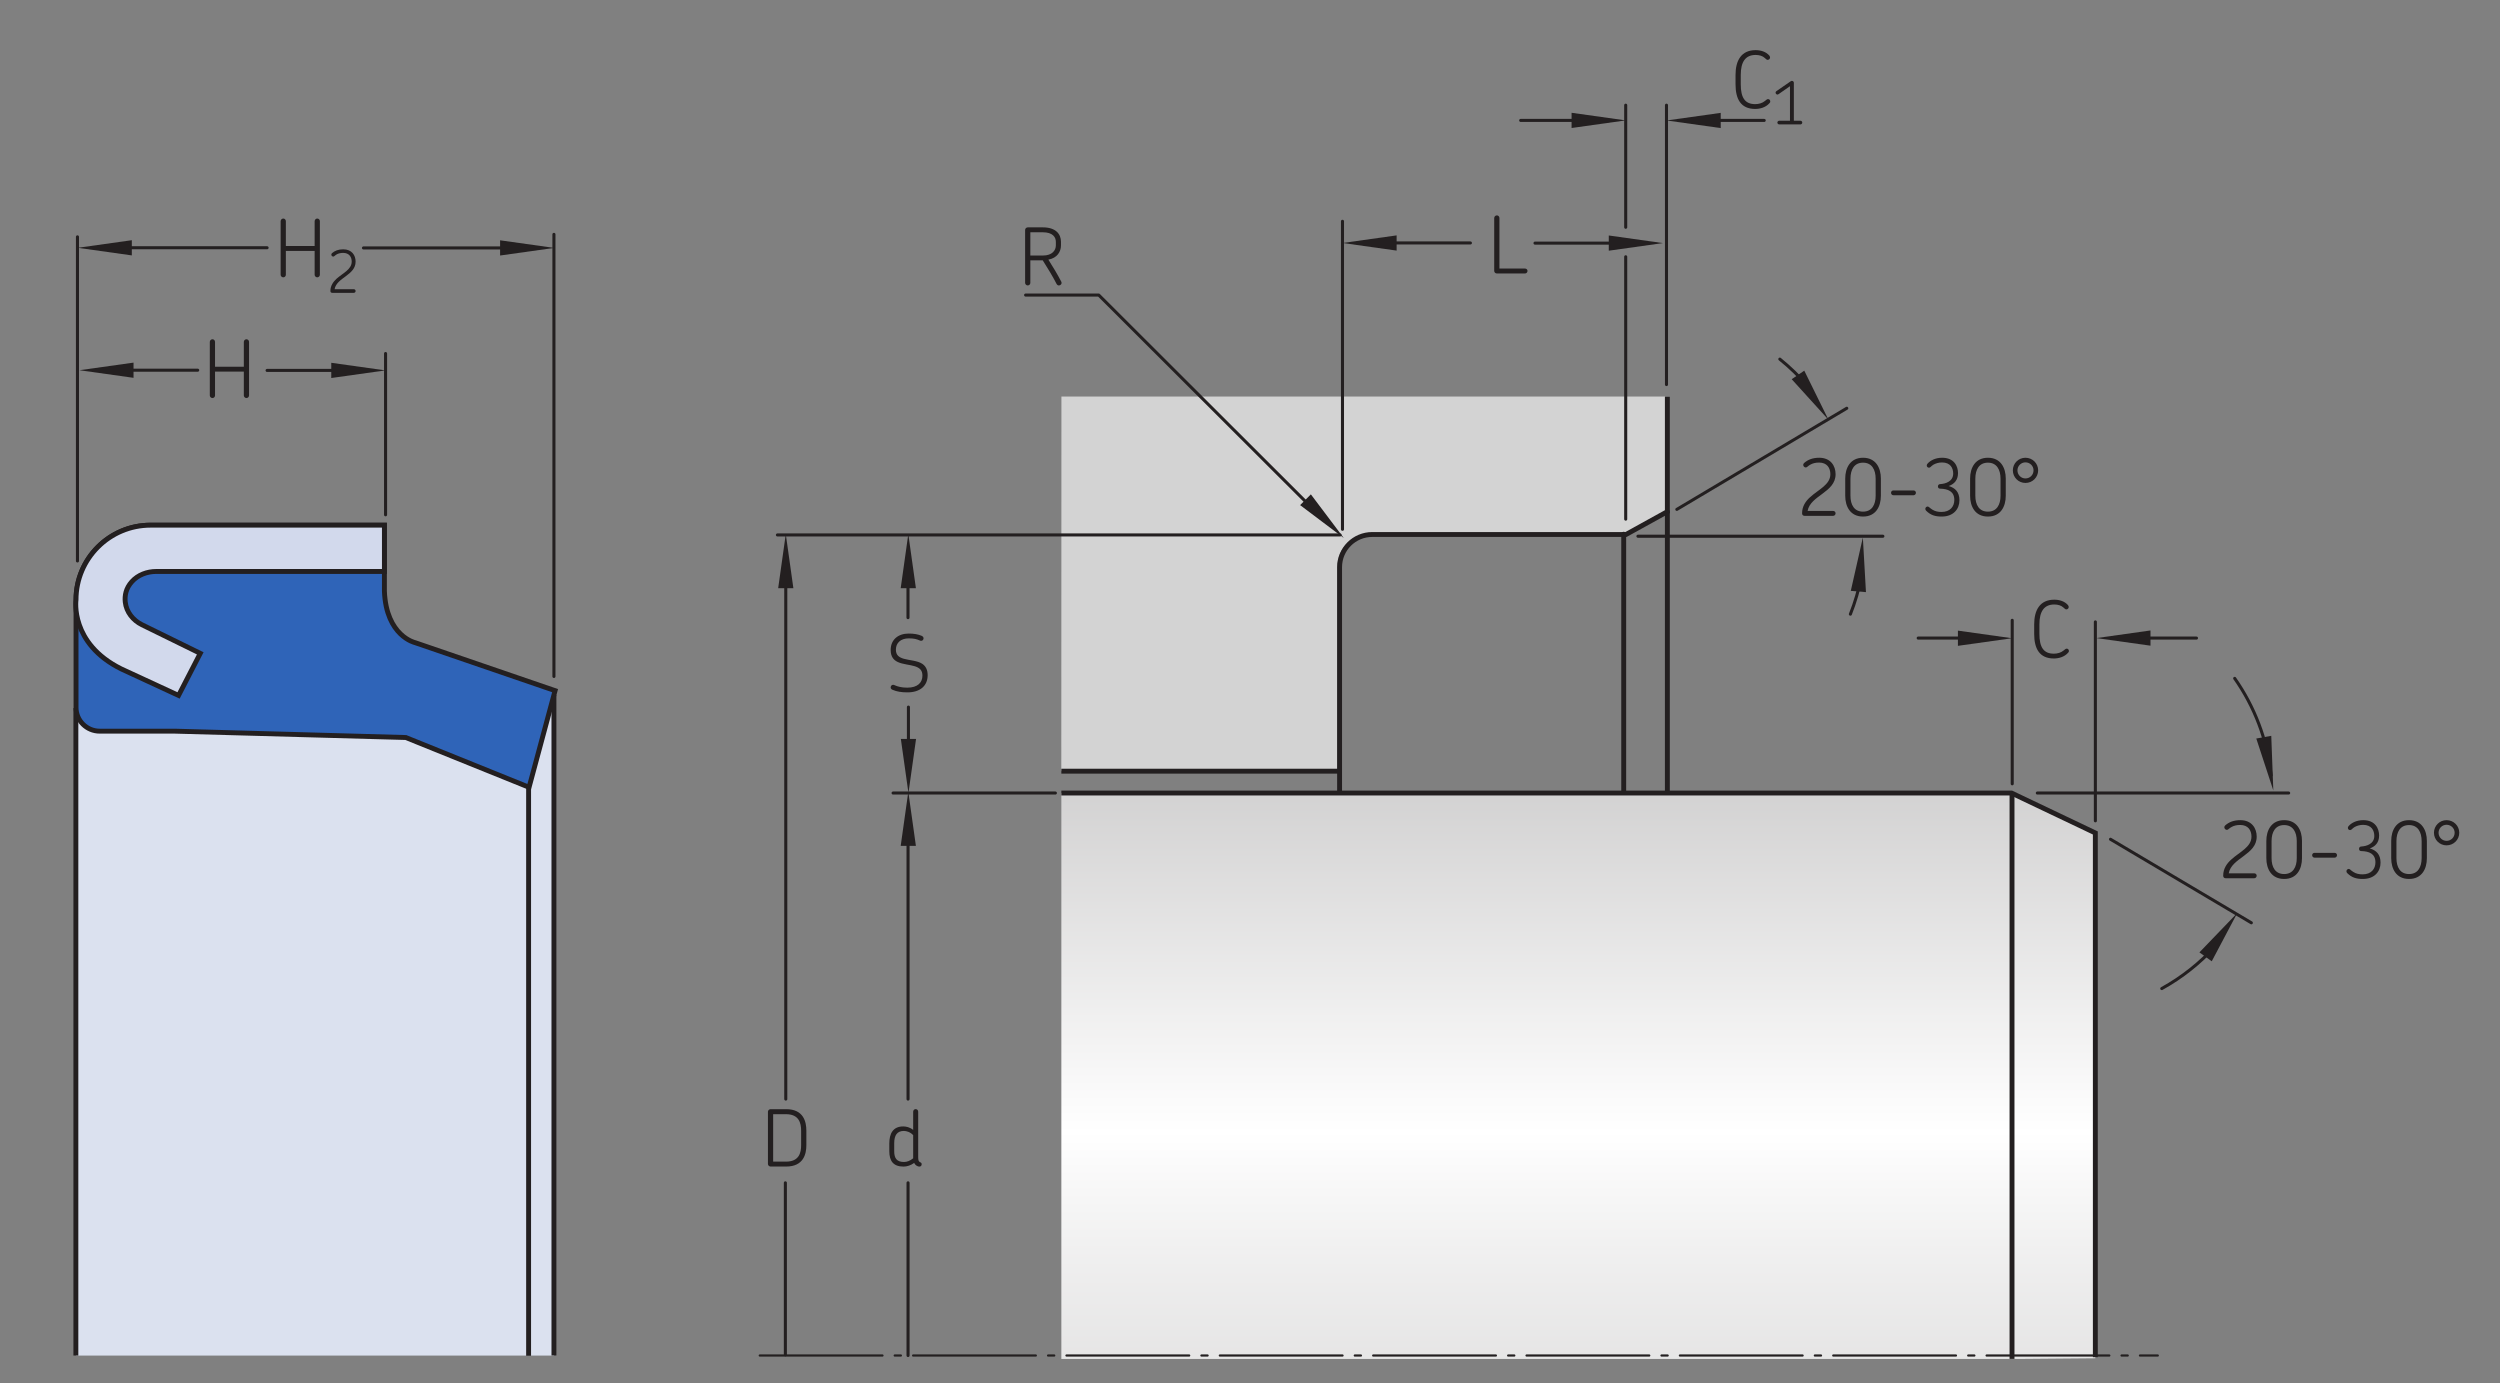 <?xml version="1.0" encoding="UTF-8"?>
<svg xmlns="http://www.w3.org/2000/svg" xmlns:xlink="http://www.w3.org/1999/xlink" width="381.24pt" height="210.96pt" viewBox="0 0 381.24 210.96" version="1.1">
  <rect x="0" y="0" width="381.24" height="210.96" fill="#808080" stroke="none"/>
  <defs>
    <g>
      <symbol overflow="visible" id="glyph0-0">
        <path style="stroke:none;" d=""></path>
      </symbol>
      <symbol overflow="visible" id="glyph0-1">
        <path style="stroke:none;" d="M 6.094 -0.391 C 6.094 -0.594 5.922 -0.75 5.719 -0.75 L 1.812 -0.75 L 1.812 -8.453 C 1.812 -8.672 1.641 -8.859 1.422 -8.859 C 1.203 -8.859 1.016 -8.672 1.016 -8.453 L 1.016 -0.391 C 1.016 -0.172 1.203 0 1.406 0 L 5.719 0 C 5.922 0 6.094 -0.172 6.094 -0.391 Z M 6.094 -0.391 "></path>
      </symbol>
      <symbol overflow="visible" id="glyph0-2">
        <path style="stroke:none;" d="M 6.109 -1.031 C 6.109 -1.219 5.969 -1.406 5.766 -1.391 C 5.594 -1.391 5.516 -1.266 5.297 -1.109 C 4.891 -0.766 4.328 -0.625 3.812 -0.625 C 2.25 -0.625 1.609 -1.609 1.609 -3.641 L 1.609 -5.094 C 1.609 -7.031 2.297 -8.125 3.875 -8.125 C 4.438 -8.125 4.922 -7.984 5.281 -7.656 C 5.453 -7.516 5.547 -7.375 5.719 -7.375 C 5.969 -7.391 6.078 -7.578 6.078 -7.75 C 6.078 -7.844 6.031 -7.938 5.953 -8.047 C 5.422 -8.641 4.625 -8.859 3.875 -8.859 C 1.672 -8.859 0.812 -7.25 0.812 -5.094 L 0.812 -3.641 C 0.812 -1.406 1.609 0.109 3.812 0.109 C 4.531 0.109 5.391 -0.109 5.969 -0.75 C 6.078 -0.844 6.109 -0.938 6.109 -1.031 Z M 6.109 -1.031 "></path>
      </symbol>
      <symbol overflow="visible" id="glyph0-3">
        <path style="stroke:none;" d="M 5.891 -0.391 C 5.891 -0.594 5.719 -0.75 5.516 -0.75 L 1.625 -0.75 C 2.047 -3.125 5.891 -3.562 5.891 -6.344 C 5.891 -7.641 5.125 -8.859 3.391 -8.859 C 2.391 -8.859 1.656 -8.562 1.094 -8.062 C 1 -7.969 0.953 -7.875 0.953 -7.781 C 0.953 -7.562 1.141 -7.375 1.344 -7.375 C 1.562 -7.375 1.641 -7.609 2.109 -7.844 C 2.438 -8.016 2.844 -8.125 3.375 -8.125 C 4.578 -8.125 5.094 -7.312 5.094 -6.344 C 5.094 -4.75 3.281 -4.016 2 -2.844 C 1.344 -2.25 0.781 -1.469 0.781 -0.391 C 0.781 -0.156 0.922 0 1.156 0 L 5.516 0 C 5.719 0 5.891 -0.172 5.891 -0.391 Z M 5.891 -0.391 "></path>
      </symbol>
      <symbol overflow="visible" id="glyph0-4">
        <path style="stroke:none;" d="M 6.078 -3.062 L 6.078 -5.688 C 6.078 -7.328 5.297 -8.859 3.359 -8.859 C 1.422 -8.859 0.641 -7.328 0.641 -5.688 L 0.641 -3.062 C 0.641 -1.406 1.422 0.109 3.359 0.109 C 5.297 0.109 6.078 -1.406 6.078 -3.062 Z M 5.281 -3.078 C 5.281 -1.672 4.688 -0.641 3.359 -0.641 C 2.016 -0.641 1.438 -1.672 1.438 -3.078 L 1.438 -5.656 C 1.438 -7.062 2.016 -8.109 3.359 -8.109 C 4.688 -8.109 5.281 -7.062 5.281 -5.656 Z M 5.281 -3.078 "></path>
      </symbol>
      <symbol overflow="visible" id="glyph0-5">
        <path style="stroke:none;" d="M 4.703 -3.516 C 4.703 -3.719 4.531 -3.875 4.344 -3.875 L 1.266 -3.875 C 1.062 -3.875 0.906 -3.719 0.906 -3.516 C 0.906 -3.312 1.062 -3.141 1.266 -3.141 L 4.344 -3.141 C 4.531 -3.141 4.703 -3.312 4.703 -3.516 Z M 4.703 -3.516 "></path>
      </symbol>
      <symbol overflow="visible" id="glyph0-6">
        <path style="stroke:none;" d="M 5.734 -2.375 C 5.734 -3.641 5.078 -4.266 4.094 -4.547 C 4.938 -4.844 5.516 -5.453 5.516 -6.516 C 5.516 -7.562 4.938 -8.859 3.094 -8.859 C 2.078 -8.859 1.312 -8.453 0.891 -7.984 C 0.797 -7.891 0.75 -7.797 0.75 -7.688 C 0.75 -7.469 0.906 -7.344 1.094 -7.344 C 1.312 -7.344 1.375 -7.562 1.781 -7.812 C 2.125 -8 2.562 -8.141 3.078 -8.141 C 4.375 -8.141 4.781 -7.266 4.781 -6.453 C 4.781 -5.25 3.625 -4.891 2.828 -4.844 C 2.688 -4.844 2.453 -4.781 2.453 -4.484 C 2.453 -4.188 2.672 -4.141 2.828 -4.141 C 3.969 -4.109 4.953 -3.75 4.953 -2.422 C 4.953 -1.422 4.312 -0.594 3 -0.594 C 2.453 -0.594 2.016 -0.688 1.594 -0.953 C 1.172 -1.219 1.062 -1.422 0.891 -1.422 C 0.703 -1.422 0.531 -1.266 0.531 -1.062 C 0.531 -0.953 0.578 -0.859 0.656 -0.781 C 1.344 -0.094 2.047 0.109 3.031 0.109 C 4.844 0.109 5.734 -1.062 5.734 -2.375 Z M 5.734 -2.375 "></path>
      </symbol>
      <symbol overflow="visible" id="glyph0-7">
        <path style="stroke:none;" d="M 4.297 -6.938 C 4.297 -8 3.438 -8.859 2.359 -8.859 C 1.297 -8.859 0.438 -8 0.438 -6.938 C 0.438 -5.875 1.297 -5.016 2.359 -5.016 C 3.438 -5.016 4.297 -5.875 4.297 -6.938 Z M 3.594 -6.938 C 3.594 -6.25 3.047 -5.703 2.359 -5.703 C 1.688 -5.703 1.141 -6.25 1.141 -6.938 C 1.141 -7.609 1.688 -8.156 2.359 -8.156 C 3.047 -8.156 3.594 -7.609 3.594 -6.938 Z M 3.594 -6.938 "></path>
      </symbol>
      <symbol overflow="visible" id="glyph0-8">
        <path style="stroke:none;" d="M 5.609 -0.281 C 5.609 -0.406 5.562 -0.516 5.422 -0.562 C 5.156 -0.688 5.078 -0.828 5.078 -1.359 L 5.078 -8.297 C 5.078 -8.516 4.906 -8.688 4.688 -8.688 C 4.484 -8.688 4.312 -8.516 4.312 -8.297 L 4.312 -5.516 C 3.812 -5.922 3.234 -6.047 2.797 -6.047 C 1.234 -6.047 0.672 -4.953 0.672 -3.438 L 0.672 -2.281 C 0.672 -0.797 1.266 0.078 2.844 0.078 C 3.375 0.078 3.953 -0.109 4.469 -0.484 C 4.516 -0.391 4.578 -0.266 4.672 -0.188 C 4.844 -0.016 5.094 0.078 5.25 0.078 C 5.453 0.078 5.609 -0.047 5.609 -0.281 Z M 4.312 -1.188 C 3.844 -0.797 3.344 -0.625 2.922 -0.625 C 1.828 -0.625 1.422 -1.172 1.422 -2.25 L 1.422 -3.5 C 1.422 -4.688 1.859 -5.359 2.891 -5.359 C 3.281 -5.359 3.859 -5.203 4.312 -4.719 Z M 4.312 -1.188 "></path>
      </symbol>
      <symbol overflow="visible" id="glyph0-9">
        <path style="stroke:none;" d="M 6.281 -2.516 C 6.281 -3.359 5.969 -3.906 5.453 -4.25 C 4.734 -4.734 3.453 -4.781 2.641 -5.016 C 1.906 -5.234 1.438 -5.562 1.438 -6.406 C 1.438 -7.438 2.172 -8.125 3.406 -8.125 C 3.797 -8.125 4.109 -8.094 4.344 -8.047 C 4.922 -7.922 5.094 -7.75 5.281 -7.75 C 5.516 -7.75 5.656 -7.938 5.656 -8.141 C 5.656 -8.281 5.562 -8.406 5.406 -8.5 C 4.781 -8.766 4.156 -8.859 3.375 -8.859 C 1.781 -8.859 0.641 -7.922 0.641 -6.359 C 0.641 -5.328 1.094 -4.812 1.734 -4.516 C 2.453 -4.172 3.641 -4.094 4.312 -3.875 C 5.047 -3.641 5.484 -3.281 5.484 -2.453 C 5.484 -1.375 4.75 -0.609 3.172 -0.609 C 2.703 -0.609 2.344 -0.656 2.062 -0.719 C 1.391 -0.859 1.203 -1.047 1.016 -1.047 C 0.797 -1.047 0.641 -0.859 0.641 -0.641 C 0.641 -0.516 0.719 -0.375 0.891 -0.297 C 1.562 0 2.281 0.109 3.203 0.109 C 5.094 0.109 6.281 -0.859 6.281 -2.516 Z M 6.281 -2.516 "></path>
      </symbol>
      <symbol overflow="visible" id="glyph0-10">
        <path style="stroke:none;" d="M 6.875 -3.234 L 6.875 -5.484 C 6.875 -6.797 6.469 -8.75 3.797 -8.75 L 1.422 -8.75 C 1.203 -8.75 1.016 -8.562 1.016 -8.359 L 1.016 -0.391 C 1.016 -0.188 1.203 0 1.422 0 L 3.797 0 C 6.469 0 6.875 -1.953 6.875 -3.234 Z M 6.078 -3.25 C 6.078 -2.094 5.766 -0.75 3.766 -0.75 L 1.812 -0.75 L 1.812 -7.984 L 3.766 -7.984 C 5.75 -7.984 6.078 -6.641 6.078 -5.469 Z M 6.078 -3.25 "></path>
      </symbol>
      <symbol overflow="visible" id="glyph0-11">
        <path style="stroke:none;" d="M 6.531 -0.469 C 5.953 -1.578 5.281 -2.703 4.562 -3.828 C 5.922 -4.078 6.484 -5.047 6.484 -6 L 6.484 -6.547 C 6.484 -7.719 5.703 -8.75 3.719 -8.75 L 1.422 -8.75 C 1.203 -8.75 1.016 -8.562 1.016 -8.359 L 1.016 -0.281 C 1.016 -0.078 1.203 0.109 1.422 0.109 C 1.641 0.109 1.812 -0.078 1.812 -0.281 L 1.812 -3.719 L 3.703 -3.719 C 4.469 -2.516 5.203 -1.312 5.812 -0.125 C 5.906 0.047 6.031 0.109 6.156 0.109 C 6.422 0.109 6.688 -0.156 6.531 -0.469 Z M 5.703 -6 C 5.703 -5.281 5.188 -4.453 3.719 -4.453 L 1.812 -4.453 L 1.812 -8 L 3.703 -8 C 5.234 -8 5.703 -7.25 5.703 -6.547 Z M 5.703 -6 "></path>
      </symbol>
      <symbol overflow="visible" id="glyph0-12">
        <path style="stroke:none;" d="M 7 -0.281 L 7 -8.453 C 7 -8.672 6.828 -8.859 6.594 -8.859 C 6.391 -8.859 6.203 -8.672 6.203 -8.453 L 6.203 -4.672 L 1.812 -4.672 L 1.812 -8.453 C 1.812 -8.672 1.641 -8.859 1.422 -8.859 C 1.203 -8.859 1.016 -8.672 1.016 -8.453 L 1.016 -0.281 C 1.016 -0.078 1.203 0.109 1.422 0.109 C 1.641 0.109 1.812 -0.078 1.812 -0.281 L 1.812 -3.922 L 6.203 -3.922 L 6.203 -0.281 C 6.203 -0.078 6.391 0.109 6.594 0.109 C 6.828 0.109 7 -0.078 7 -0.281 Z M 7 -0.281 "></path>
      </symbol>
      <symbol overflow="visible" id="glyph1-0">
        <path style="stroke:none;" d=""></path>
      </symbol>
      <symbol overflow="visible" id="glyph1-1">
        <path style="stroke:none;" d="M 4.391 -0.281 C 4.391 -0.438 4.266 -0.562 4.109 -0.562 L 3.109 -0.562 L 3.109 -6.344 C 3.109 -6.516 2.984 -6.641 2.812 -6.641 C 2.75 -6.641 2.688 -6.625 2.625 -6.578 L 0.453 -5.078 C 0.312 -4.984 0.281 -4.812 0.375 -4.688 C 0.453 -4.547 0.641 -4.516 0.766 -4.609 L 2.516 -5.828 L 2.516 -0.562 L 0.875 -0.562 C 0.734 -0.562 0.594 -0.438 0.594 -0.281 C 0.594 -0.125 0.734 0 0.875 0 L 4.109 0 C 4.266 0 4.391 -0.125 4.391 -0.281 Z M 4.391 -0.281 "></path>
      </symbol>
      <symbol overflow="visible" id="glyph1-2">
        <path style="stroke:none;" d="M 4.422 -0.281 C 4.422 -0.438 4.297 -0.562 4.141 -0.562 L 1.219 -0.562 C 1.531 -2.344 4.422 -2.672 4.422 -4.766 C 4.422 -5.734 3.844 -6.641 2.531 -6.641 C 1.797 -6.641 1.234 -6.422 0.812 -6.047 C 0.75 -5.969 0.719 -5.906 0.719 -5.828 C 0.719 -5.672 0.859 -5.531 1.016 -5.531 C 1.172 -5.531 1.234 -5.703 1.578 -5.891 C 1.828 -6.016 2.141 -6.094 2.531 -6.094 C 3.422 -6.094 3.828 -5.484 3.828 -4.766 C 3.828 -3.562 2.453 -3 1.5 -2.141 C 1.016 -1.688 0.578 -1.094 0.578 -0.281 C 0.578 -0.109 0.688 0 0.875 0 L 4.141 0 C 4.297 0 4.422 -0.125 4.422 -0.281 Z M 4.422 -0.281 "></path>
      </symbol>
    </g>
    <clipPath id="clip1">
      <path d="M 161 120 L 320 120 L 320 208 L 161 208 Z M 161 120 "></path>
    </clipPath>
    <clipPath id="clip2">
      <path d="M 161.852 207.227 L 308.801 207.227 L 319.531 207.133 L 319.531 126.867 L 306.797 120.934 L 161.852 120.934 Z M 161.852 207.227 "></path>
    </clipPath>
    <clipPath id="clip3">
      <path d="M 161.852 207.227 L 308.801 207.227 L 319.531 207.133 L 319.531 126.867 L 306.797 120.934 L 161.852 120.934 "></path>
    </clipPath>
    <linearGradient id="linear0" gradientUnits="userSpaceOnUse" x1="0" y1="0" x2="0.503" y2="0" gradientTransform="matrix(0,171.395,-171.395,0,240.69,120.933)">
      <stop offset="0" style="stop-color:rgb(82.745%,82.431%,82.509%);stop-opacity:1;"></stop>
      <stop offset="0.008" style="stop-color:rgb(82.858%,82.547%,82.625%);stop-opacity:1;"></stop>
      <stop offset="0.016" style="stop-color:rgb(83.086%,82.777%,82.854%);stop-opacity:1;"></stop>
      <stop offset="0.023" style="stop-color:rgb(83.311%,83.008%,83.083%);stop-opacity:1;"></stop>
      <stop offset="0.031" style="stop-color:rgb(83.537%,83.238%,83.313%);stop-opacity:1;"></stop>
      <stop offset="0.039" style="stop-color:rgb(83.765%,83.469%,83.542%);stop-opacity:1;"></stop>
      <stop offset="0.047" style="stop-color:rgb(83.99%,83.699%,83.772%);stop-opacity:1;"></stop>
      <stop offset="0.055" style="stop-color:rgb(84.216%,83.928%,84%);stop-opacity:1;"></stop>
      <stop offset="0.062" style="stop-color:rgb(84.442%,84.16%,84.23%);stop-opacity:1;"></stop>
      <stop offset="0.07" style="stop-color:rgb(84.668%,84.39%,84.459%);stop-opacity:1;"></stop>
      <stop offset="0.078" style="stop-color:rgb(84.895%,84.621%,84.688%);stop-opacity:1;"></stop>
      <stop offset="0.086" style="stop-color:rgb(85.121%,84.851%,84.918%);stop-opacity:1;"></stop>
      <stop offset="0.094" style="stop-color:rgb(85.349%,85.081%,85.147%);stop-opacity:1;"></stop>
      <stop offset="0.102" style="stop-color:rgb(85.574%,85.312%,85.378%);stop-opacity:1;"></stop>
      <stop offset="0.109" style="stop-color:rgb(85.8%,85.541%,85.605%);stop-opacity:1;"></stop>
      <stop offset="0.117" style="stop-color:rgb(86.026%,85.771%,85.835%);stop-opacity:1;"></stop>
      <stop offset="0.125" style="stop-color:rgb(86.252%,86.002%,86.064%);stop-opacity:1;"></stop>
      <stop offset="0.133" style="stop-color:rgb(86.479%,86.232%,86.295%);stop-opacity:1;"></stop>
      <stop offset="0.141" style="stop-color:rgb(86.705%,86.464%,86.523%);stop-opacity:1;"></stop>
      <stop offset="0.148" style="stop-color:rgb(86.931%,86.694%,86.752%);stop-opacity:1;"></stop>
      <stop offset="0.156" style="stop-color:rgb(87.158%,86.925%,86.983%);stop-opacity:1;"></stop>
      <stop offset="0.164" style="stop-color:rgb(87.383%,87.154%,87.21%);stop-opacity:1;"></stop>
      <stop offset="0.172" style="stop-color:rgb(87.61%,87.384%,87.44%);stop-opacity:1;"></stop>
      <stop offset="0.18" style="stop-color:rgb(87.836%,87.614%,87.669%);stop-opacity:1;"></stop>
      <stop offset="0.188" style="stop-color:rgb(88.063%,87.845%,87.9%);stop-opacity:1;"></stop>
      <stop offset="0.195" style="stop-color:rgb(88.289%,88.075%,88.129%);stop-opacity:1;"></stop>
      <stop offset="0.203" style="stop-color:rgb(88.515%,88.306%,88.358%);stop-opacity:1;"></stop>
      <stop offset="0.211" style="stop-color:rgb(88.742%,88.536%,88.588%);stop-opacity:1;"></stop>
      <stop offset="0.219" style="stop-color:rgb(88.966%,88.766%,88.815%);stop-opacity:1;"></stop>
      <stop offset="0.227" style="stop-color:rgb(89.194%,88.997%,89.046%);stop-opacity:1;"></stop>
      <stop offset="0.234" style="stop-color:rgb(89.42%,89.227%,89.275%);stop-opacity:1;"></stop>
      <stop offset="0.242" style="stop-color:rgb(89.645%,89.458%,89.505%);stop-opacity:1;"></stop>
      <stop offset="0.25" style="stop-color:rgb(89.873%,89.688%,89.734%);stop-opacity:1;"></stop>
      <stop offset="0.258" style="stop-color:rgb(90.099%,89.919%,89.963%);stop-opacity:1;"></stop>
      <stop offset="0.266" style="stop-color:rgb(90.326%,90.149%,90.193%);stop-opacity:1;"></stop>
      <stop offset="0.273" style="stop-color:rgb(90.55%,90.378%,90.421%);stop-opacity:1;"></stop>
      <stop offset="0.281" style="stop-color:rgb(90.776%,90.608%,90.651%);stop-opacity:1;"></stop>
      <stop offset="0.289" style="stop-color:rgb(91.003%,90.84%,90.88%);stop-opacity:1;"></stop>
      <stop offset="0.297" style="stop-color:rgb(91.229%,91.071%,91.11%);stop-opacity:1;"></stop>
      <stop offset="0.305" style="stop-color:rgb(91.457%,91.301%,91.339%);stop-opacity:1;"></stop>
      <stop offset="0.312" style="stop-color:rgb(91.682%,91.531%,91.568%);stop-opacity:1;"></stop>
      <stop offset="0.32" style="stop-color:rgb(91.908%,91.762%,91.798%);stop-opacity:1;"></stop>
      <stop offset="0.328" style="stop-color:rgb(92.134%,91.991%,92.026%);stop-opacity:1;"></stop>
      <stop offset="0.336" style="stop-color:rgb(92.36%,92.221%,92.256%);stop-opacity:1;"></stop>
      <stop offset="0.344" style="stop-color:rgb(92.587%,92.451%,92.485%);stop-opacity:1;"></stop>
      <stop offset="0.352" style="stop-color:rgb(92.813%,92.682%,92.715%);stop-opacity:1;"></stop>
      <stop offset="0.359" style="stop-color:rgb(93.039%,92.912%,92.944%);stop-opacity:1;"></stop>
      <stop offset="0.367" style="stop-color:rgb(93.266%,93.143%,93.173%);stop-opacity:1;"></stop>
      <stop offset="0.375" style="stop-color:rgb(93.492%,93.375%,93.404%);stop-opacity:1;"></stop>
      <stop offset="0.383" style="stop-color:rgb(93.718%,93.604%,93.631%);stop-opacity:1;"></stop>
      <stop offset="0.391" style="stop-color:rgb(93.944%,93.834%,93.861%);stop-opacity:1;"></stop>
      <stop offset="0.398" style="stop-color:rgb(94.17%,94.064%,94.09%);stop-opacity:1;"></stop>
      <stop offset="0.406" style="stop-color:rgb(94.397%,94.295%,94.321%);stop-opacity:1;"></stop>
      <stop offset="0.414" style="stop-color:rgb(94.623%,94.525%,94.55%);stop-opacity:1;"></stop>
      <stop offset="0.422" style="stop-color:rgb(94.85%,94.756%,94.778%);stop-opacity:1;"></stop>
      <stop offset="0.43" style="stop-color:rgb(95.076%,94.986%,95.009%);stop-opacity:1;"></stop>
      <stop offset="0.438" style="stop-color:rgb(95.302%,95.215%,95.236%);stop-opacity:1;"></stop>
      <stop offset="0.445" style="stop-color:rgb(95.528%,95.447%,95.467%);stop-opacity:1;"></stop>
      <stop offset="0.453" style="stop-color:rgb(95.753%,95.677%,95.695%);stop-opacity:1;"></stop>
      <stop offset="0.461" style="stop-color:rgb(95.981%,95.908%,95.926%);stop-opacity:1;"></stop>
      <stop offset="0.469" style="stop-color:rgb(96.207%,96.138%,96.155%);stop-opacity:1;"></stop>
      <stop offset="0.477" style="stop-color:rgb(96.432%,96.368%,96.384%);stop-opacity:1;"></stop>
      <stop offset="0.484" style="stop-color:rgb(96.658%,96.597%,96.613%);stop-opacity:1;"></stop>
      <stop offset="0.492" style="stop-color:rgb(96.884%,96.828%,96.841%);stop-opacity:1;"></stop>
      <stop offset="0.5" style="stop-color:rgb(97.112%,97.058%,97.072%);stop-opacity:1;"></stop>
      <stop offset="0.508" style="stop-color:rgb(97.337%,97.289%,97.301%);stop-opacity:1;"></stop>
      <stop offset="0.516" style="stop-color:rgb(97.565%,97.519%,97.531%);stop-opacity:1;"></stop>
      <stop offset="0.523" style="stop-color:rgb(97.791%,97.751%,97.76%);stop-opacity:1;"></stop>
      <stop offset="0.531" style="stop-color:rgb(98.016%,97.981%,97.99%);stop-opacity:1;"></stop>
      <stop offset="0.539" style="stop-color:rgb(98.242%,98.21%,98.218%);stop-opacity:1;"></stop>
      <stop offset="0.547" style="stop-color:rgb(98.468%,98.441%,98.447%);stop-opacity:1;"></stop>
      <stop offset="0.555" style="stop-color:rgb(98.695%,98.671%,98.677%);stop-opacity:1;"></stop>
      <stop offset="0.562" style="stop-color:rgb(98.921%,98.901%,98.906%);stop-opacity:1;"></stop>
      <stop offset="0.57" style="stop-color:rgb(99.147%,99.132%,99.136%);stop-opacity:1;"></stop>
      <stop offset="0.578" style="stop-color:rgb(99.374%,99.362%,99.365%);stop-opacity:1;"></stop>
      <stop offset="0.586" style="stop-color:rgb(99.6%,99.593%,99.596%);stop-opacity:1;"></stop>
      <stop offset="0.594" style="stop-color:rgb(99.826%,99.823%,99.823%);stop-opacity:1;"></stop>
      <stop offset="0.602" style="stop-color:rgb(99.881%,99.878%,99.879%);stop-opacity:1;"></stop>
      <stop offset="0.609" style="stop-color:rgb(99.701%,99.695%,99.696%);stop-opacity:1;"></stop>
      <stop offset="0.617" style="stop-color:rgb(99.46%,99.449%,99.452%);stop-opacity:1;"></stop>
      <stop offset="0.625" style="stop-color:rgb(99.22%,99.205%,99.21%);stop-opacity:1;"></stop>
      <stop offset="0.633" style="stop-color:rgb(98.982%,98.964%,98.969%);stop-opacity:1;"></stop>
      <stop offset="0.641" style="stop-color:rgb(98.747%,98.724%,98.73%);stop-opacity:1;"></stop>
      <stop offset="0.648" style="stop-color:rgb(98.514%,98.488%,98.494%);stop-opacity:1;"></stop>
      <stop offset="0.656" style="stop-color:rgb(98.283%,98.253%,98.26%);stop-opacity:1;"></stop>
      <stop offset="0.664" style="stop-color:rgb(98.056%,98.021%,98.03%);stop-opacity:1;"></stop>
      <stop offset="0.672" style="stop-color:rgb(97.829%,97.789%,97.798%);stop-opacity:1;"></stop>
      <stop offset="0.68" style="stop-color:rgb(97.603%,97.56%,97.571%);stop-opacity:1;"></stop>
      <stop offset="0.688" style="stop-color:rgb(97.382%,97.333%,97.345%);stop-opacity:1;"></stop>
      <stop offset="0.695" style="stop-color:rgb(97.162%,97.11%,97.122%);stop-opacity:1;"></stop>
      <stop offset="0.703" style="stop-color:rgb(96.941%,96.886%,96.899%);stop-opacity:1;"></stop>
      <stop offset="0.711" style="stop-color:rgb(96.725%,96.666%,96.681%);stop-opacity:1;"></stop>
      <stop offset="0.719" style="stop-color:rgb(96.51%,96.448%,96.463%);stop-opacity:1;"></stop>
      <stop offset="0.727" style="stop-color:rgb(96.298%,96.23%,96.246%);stop-opacity:1;"></stop>
      <stop offset="0.734" style="stop-color:rgb(96.088%,96.016%,96.033%);stop-opacity:1;"></stop>
      <stop offset="0.742" style="stop-color:rgb(95.879%,95.804%,95.822%);stop-opacity:1;"></stop>
      <stop offset="0.75" style="stop-color:rgb(95.673%,95.593%,95.613%);stop-opacity:1;"></stop>
      <stop offset="0.758" style="stop-color:rgb(95.467%,95.384%,95.406%);stop-opacity:1;"></stop>
      <stop offset="0.766" style="stop-color:rgb(95.264%,95.178%,95.2%);stop-opacity:1;"></stop>
      <stop offset="0.773" style="stop-color:rgb(95.064%,94.974%,94.997%);stop-opacity:1;"></stop>
      <stop offset="0.781" style="stop-color:rgb(94.865%,94.772%,94.795%);stop-opacity:1;"></stop>
      <stop offset="0.789" style="stop-color:rgb(94.669%,94.571%,94.595%);stop-opacity:1;"></stop>
      <stop offset="0.797" style="stop-color:rgb(94.473%,94.373%,94.397%);stop-opacity:1;"></stop>
      <stop offset="0.805" style="stop-color:rgb(94.279%,94.176%,94.202%);stop-opacity:1;"></stop>
      <stop offset="0.812" style="stop-color:rgb(94.089%,93.98%,94.008%);stop-opacity:1;"></stop>
      <stop offset="0.82" style="stop-color:rgb(93.901%,93.79%,93.817%);stop-opacity:1;"></stop>
      <stop offset="0.828" style="stop-color:rgb(93.713%,93.599%,93.628%);stop-opacity:1;"></stop>
      <stop offset="0.836" style="stop-color:rgb(93.527%,93.41%,93.439%);stop-opacity:1;"></stop>
      <stop offset="0.844" style="stop-color:rgb(93.346%,93.224%,93.254%);stop-opacity:1;"></stop>
      <stop offset="0.852" style="stop-color:rgb(93.163%,93.039%,93.069%);stop-opacity:1;"></stop>
      <stop offset="0.859" style="stop-color:rgb(92.982%,92.856%,92.886%);stop-opacity:1;"></stop>
      <stop offset="0.867" style="stop-color:rgb(92.805%,92.674%,92.706%);stop-opacity:1;"></stop>
      <stop offset="0.875" style="stop-color:rgb(92.63%,92.496%,92.529%);stop-opacity:1;"></stop>
      <stop offset="0.883" style="stop-color:rgb(92.455%,92.317%,92.352%);stop-opacity:1;"></stop>
      <stop offset="0.891" style="stop-color:rgb(92.282%,92.142%,92.177%);stop-opacity:1;"></stop>
      <stop offset="0.906" style="stop-color:rgb(92.03%,91.885%,91.92%);stop-opacity:1;"></stop>
      <stop offset="0.922" style="stop-color:rgb(91.696%,91.545%,91.583%);stop-opacity:1;"></stop>
      <stop offset="0.938" style="stop-color:rgb(91.371%,91.214%,91.252%);stop-opacity:1;"></stop>
      <stop offset="0.953" style="stop-color:rgb(91.052%,90.889%,90.93%);stop-opacity:1;"></stop>
      <stop offset="0.969" style="stop-color:rgb(90.741%,90.573%,90.614%);stop-opacity:1;"></stop>
      <stop offset="0.984" style="stop-color:rgb(90.437%,90.263%,90.306%);stop-opacity:1;"></stop>
      <stop offset="1" style="stop-color:rgb(90.14%,89.96%,90.004%);stop-opacity:1;"></stop>
    </linearGradient>
    <clipPath id="clip4">
      <path d="M 151 110 L 331 110 L 331 210.961 L 151 210.961 Z M 151 110 "></path>
    </clipPath>
  </defs>
  <g id="surface1">
    <g clip-path="url(#clip1)" clip-rule="nonzero">
      <g clip-path="url(#clip2)" clip-rule="nonzero">
        <g clip-path="url(#clip3)" clip-rule="nonzero">
          <path style=" stroke:none;fill-rule:nonzero;fill:url(#linear0);" d="M 319.531 120.934 L 161.852 120.934 L 161.852 207.227 L 319.531 207.227 Z M 319.531 120.934 "></path>
        </g>
      </g>
    </g>
    <path style=" stroke:none;fill-rule:nonzero;fill:rgb(85.591%,88.152%,93.529%);fill-opacity:1;" d="M 11.594 206.719 L 84.473 206.719 L 84.473 106.609 L 11.594 106.609 Z M 11.594 206.719 "></path>
    <g style="fill:rgb(13.73%,12.16%,12.549%);fill-opacity:1;">
      <use xlink:href="#glyph0-1" x="226.845" y="41.703"></use>
    </g>
    <path style="fill:none;stroke-width:7.48;stroke-linecap:butt;stroke-linejoin:miter;stroke:rgb(13.73%,12.16%,12.549%);stroke-opacity:1;stroke-miterlimit:10;" d="M 3068.242 900.264 L 3068.242 37.334 " transform="matrix(0.1,0,0,-0.1,0,210.96)"></path>
    <g clip-path="url(#clip4)" clip-rule="nonzero">
      <path style="fill:none;stroke-width:7.48;stroke-linecap:butt;stroke-linejoin:miter;stroke:rgb(13.73%,12.16%,12.549%);stroke-opacity:1;stroke-miterlimit:10;" d="M 1618.516 900.264 L 3067.461 900.264 L 3195.312 839.366 L 3195.312 39.952 " transform="matrix(0.1,0,0,-0.1,0,210.96)"></path>
    </g>
    <path style="fill:none;stroke-width:4.68;stroke-linecap:round;stroke-linejoin:round;stroke:rgb(13.73%,12.16%,12.549%);stroke-opacity:1;stroke-miterlimit:4;" d="M 3068.555 914.327 L 3068.555 1163.662 " transform="matrix(0.1,0,0,-0.1,0,210.96)"></path>
    <path style="fill:none;stroke-width:4.68;stroke-linecap:round;stroke-linejoin:round;stroke:rgb(13.73%,12.16%,12.549%);stroke-opacity:1;stroke-miterlimit:4;" d="M 3195.352 857.881 L 3195.352 1161.241 " transform="matrix(0.1,0,0,-0.1,0,210.96)"></path>
    <path style=" stroke:none;fill-rule:nonzero;fill:rgb(13.73%,12.16%,12.549%);fill-opacity:1;" d="M 298.574 98.488 L 306.828 97.328 L 298.574 96.168 "></path>
    <path style=" stroke:none;fill-rule:nonzero;fill:rgb(13.73%,12.16%,12.549%);fill-opacity:1;" d="M 327.941 96.141 L 319.688 97.305 L 327.941 98.465 "></path>
    <path style="fill:none;stroke-width:4.68;stroke-linecap:round;stroke-linejoin:round;stroke:rgb(13.73%,12.16%,12.549%);stroke-opacity:1;stroke-miterlimit:4;" d="M 3226.445 1136.553 L 3349.531 1136.553 " transform="matrix(0.1,0,0,-0.1,0,210.96)"></path>
    <path style="fill:none;stroke-width:4.68;stroke-linecap:round;stroke-linejoin:round;stroke:rgb(13.73%,12.16%,12.549%);stroke-opacity:1;stroke-miterlimit:4;" d="M 2925.156 1136.553 L 3039.102 1136.553 " transform="matrix(0.1,0,0,-0.1,0,210.96)"></path>
    <g style="fill:rgb(13.73%,12.16%,12.549%);fill-opacity:1;">
      <use xlink:href="#glyph0-2" x="309.393" y="100.308"></use>
    </g>
    <path style="fill:none;stroke-width:4.68;stroke-linecap:round;stroke-linejoin:round;stroke:rgb(13.73%,12.16%,12.549%);stroke-opacity:1;stroke-miterlimit:4;" d="M 3106.836 900.264 L 3490.117 900.264 " transform="matrix(0.1,0,0,-0.1,0,210.96)"></path>
    <path style="fill:none;stroke-width:4.68;stroke-linecap:round;stroke-linejoin:round;stroke:rgb(13.73%,12.16%,12.549%);stroke-opacity:1;stroke-miterlimit:4;" d="M 3218.438 829.756 L 3433.203 702.373 " transform="matrix(0.1,0,0,-0.1,0,210.96)"></path>
    <g style="fill:rgb(13.73%,12.16%,12.549%);fill-opacity:1;">
      <use xlink:href="#glyph0-3" x="338.246" y="133.929"></use>
      <use xlink:href="#glyph0-4" x="344.966" y="133.929"></use>
      <use xlink:href="#glyph0-5" x="351.686" y="133.929"></use>
      <use xlink:href="#glyph0-6" x="357.29" y="133.929"></use>
      <use xlink:href="#glyph0-4" x="364.01" y="133.929"></use>
      <use xlink:href="#glyph0-7" x="370.73" y="133.929"></use>
    </g>
    <path style="fill:none;stroke-width:4.68;stroke-linecap:round;stroke-linejoin:round;stroke:rgb(13.73%,12.16%,12.549%);stroke-opacity:1;stroke-miterlimit:4;" d="M 3378.398 666.827 C 3355 641.045 3327.383 619.092 3296.602 602.061 " transform="matrix(0.1,0,0,-0.1,0,210.96)"></path>
    <path style="fill:none;stroke-width:4.68;stroke-linecap:round;stroke-linejoin:round;stroke:rgb(13.73%,12.16%,12.549%);stroke-opacity:1;stroke-miterlimit:4;" d="M 3407.812 1075.108 C 3437.773 1032.373 3457.461 981.944 3463.359 927.334 " transform="matrix(0.1,0,0,-0.1,0,210.96)"></path>
    <path style=" stroke:none;fill-rule:nonzero;fill:rgb(13.73%,12.16%,12.549%);fill-opacity:1;" d="M 344.074 112.621 L 346.672 120.543 L 346.359 112.211 "></path>
    <path style=" stroke:none;fill-rule:nonzero;fill:rgb(13.73%,12.16%,12.549%);fill-opacity:1;" d="M 335.402 145.234 L 341.18 139.227 L 337.281 146.594 "></path>
    <path style=" stroke:none;fill-rule:nonzero;fill:rgb(82.751%,82.437%,82.515%);fill-opacity:1;" d="M 203.93 117.473 L 203.93 86.449 C 203.93 83.695 206.164 81.465 208.914 81.465 L 247.605 81.465 L 253.914 77.98 L 253.914 60.465 L 161.863 60.465 L 161.863 60.594 L 161.844 117.559 L 203.93 117.559 "></path>
    <path style="fill:none;stroke-width:7.48;stroke-linecap:butt;stroke-linejoin:miter;stroke:rgb(13.73%,12.16%,12.549%);stroke-opacity:1;stroke-miterlimit:10;" d="M 2042.812 898.35 L 2042.812 1244.678 C 2042.812 1272.217 2065.117 1294.522 2092.656 1294.522 L 2479.57 1294.522 L 2542.656 1329.366 L 2542.656 1504.522 " transform="matrix(0.1,0,0,-0.1,0,210.96)"></path>
    <path style="fill:none;stroke-width:7.48;stroke-linecap:butt;stroke-linejoin:miter;stroke:rgb(13.73%,12.16%,12.549%);stroke-opacity:1;stroke-miterlimit:10;" d="M 1618.516 933.584 L 2042.969 933.584 " transform="matrix(0.1,0,0,-0.1,0,210.96)"></path>
    <path style="fill:none;stroke-width:4.68;stroke-linecap:round;stroke-linejoin:round;stroke:rgb(13.73%,12.16%,12.549%);stroke-opacity:1;stroke-miterlimit:4;" d="M 1384.727 827.764 L 1384.727 433.545 " transform="matrix(0.1,0,0,-0.1,0,210.96)"></path>
    <path style=" stroke:none;fill-rule:nonzero;fill:rgb(13.73%,12.16%,12.549%);fill-opacity:1;" d="M 139.672 128.996 L 138.512 120.742 L 137.352 128.996 "></path>
    <path style="fill:none;stroke-width:4.68;stroke-linecap:round;stroke-linejoin:round;stroke:rgb(13.73%,12.16%,12.549%);stroke-opacity:1;stroke-miterlimit:4;" d="M 1198.281 1226.592 L 1198.281 433.545 " transform="matrix(0.1,0,0,-0.1,0,210.96)"></path>
    <path style=" stroke:none;fill-rule:nonzero;fill:rgb(13.73%,12.16%,12.549%);fill-opacity:1;" d="M 120.988 89.699 L 119.828 81.445 L 118.668 89.699 "></path>
    <path style="fill:none;stroke-width:4.68;stroke-linecap:round;stroke-linejoin:round;stroke:rgb(13.73%,12.16%,12.549%);stroke-opacity:1;stroke-miterlimit:4;" d="M 1384.727 305.85 L 1384.727 42.491 " transform="matrix(0.1,0,0,-0.1,0,210.96)"></path>
    <path style="fill:none;stroke-width:4.68;stroke-linecap:round;stroke-linejoin:round;stroke:rgb(13.73%,12.16%,12.549%);stroke-opacity:1;stroke-miterlimit:4;" d="M 1197.656 305.85 L 1197.656 43.584 " transform="matrix(0.1,0,0,-0.1,0,210.96)"></path>
    <path style="fill:none;stroke-width:4.68;stroke-linecap:round;stroke-linejoin:round;stroke:rgb(13.73%,12.16%,12.549%);stroke-opacity:1;stroke-miterlimit:4;" d="M 1384.648 1266.436 L 1384.648 1167.725 " transform="matrix(0.1,0,0,-0.1,0,210.96)"></path>
    <path style=" stroke:none;fill-rule:nonzero;fill:rgb(13.73%,12.16%,12.549%);fill-opacity:1;" d="M 139.672 89.699 L 138.512 81.445 L 137.352 89.699 "></path>
    <path style="fill:none;stroke-width:4.68;stroke-linecap:round;stroke-linejoin:round;stroke:rgb(13.73%,12.16%,12.549%);stroke-opacity:1;stroke-miterlimit:4;" d="M 1385.312 932.647 L 1385.312 1031.319 " transform="matrix(0.1,0,0,-0.1,0,210.96)"></path>
    <path style=" stroke:none;fill-rule:nonzero;fill:rgb(13.73%,12.16%,12.549%);fill-opacity:1;" d="M 137.375 112.68 L 138.535 120.938 L 139.695 112.68 "></path>
    <path style="fill:none;stroke-width:4.68;stroke-linecap:round;stroke-linejoin:round;stroke:rgb(13.73%,12.16%,12.549%);stroke-opacity:1;stroke-miterlimit:4;" d="M 1609.414 900.264 L 1361.914 900.264 " transform="matrix(0.1,0,0,-0.1,0,210.96)"></path>
    <path style="fill:none;stroke-width:4.68;stroke-linecap:round;stroke-linejoin:round;stroke:rgb(13.73%,12.16%,12.549%);stroke-opacity:1;stroke-miterlimit:4;" d="M 2043.555 1293.819 L 1185.547 1293.819 " transform="matrix(0.1,0,0,-0.1,0,210.96)"></path>
    <g style="fill:rgb(13.73%,12.16%,12.549%);fill-opacity:1;">
      <use xlink:href="#glyph0-8" x="134.943" y="177.822"></use>
    </g>
    <g style="fill:rgb(13.73%,12.16%,12.549%);fill-opacity:1;">
      <use xlink:href="#glyph0-9" x="135.183" y="105.474"></use>
    </g>
    <g style="fill:rgb(13.73%,12.16%,12.549%);fill-opacity:1;">
      <use xlink:href="#glyph0-10" x="116.091" y="177.894"></use>
    </g>
    <path style="fill:none;stroke-width:4.68;stroke-linecap:round;stroke-linejoin:round;stroke:rgb(13.73%,12.16%,12.549%);stroke-opacity:1;stroke-miterlimit:4;" d="M 2871.328 1291.866 L 2497.773 1291.866 " transform="matrix(0.1,0,0,-0.1,0,210.96)"></path>
    <path style="fill:none;stroke-width:4.68;stroke-linecap:round;stroke-linejoin:round;stroke:rgb(13.73%,12.16%,12.549%);stroke-opacity:1;stroke-miterlimit:4;" d="M 2816.25 1487.022 L 2557.109 1332.803 " transform="matrix(0.1,0,0,-0.1,0,210.96)"></path>
    <g style="fill:rgb(13.73%,12.16%,12.549%);fill-opacity:1;">
      <use xlink:href="#glyph0-3" x="274.029" y="78.664"></use>
      <use xlink:href="#glyph0-4" x="280.749" y="78.664"></use>
      <use xlink:href="#glyph0-5" x="287.469" y="78.664"></use>
      <use xlink:href="#glyph0-6" x="293.073" y="78.664"></use>
      <use xlink:href="#glyph0-4" x="299.793" y="78.664"></use>
      <use xlink:href="#glyph0-7" x="306.513" y="78.664"></use>
    </g>
    <path style="fill:none;stroke-width:4.68;stroke-linecap:round;stroke-linejoin:round;stroke:rgb(13.73%,12.16%,12.549%);stroke-opacity:1;stroke-miterlimit:4;" d="M 2541.328 1523.155 L 2541.328 1949.209 " transform="matrix(0.1,0,0,-0.1,0,210.96)"></path>
    <path style="fill:none;stroke-width:4.68;stroke-linecap:round;stroke-linejoin:round;stroke:rgb(13.73%,12.16%,12.549%);stroke-opacity:1;stroke-miterlimit:4;" d="M 2479.141 1763.037 L 2479.141 1949.209 " transform="matrix(0.1,0,0,-0.1,0,210.96)"></path>
    <path style="fill:none;stroke-width:4.68;stroke-linecap:round;stroke-linejoin:round;stroke:rgb(13.73%,12.16%,12.549%);stroke-opacity:1;stroke-miterlimit:4;" d="M 2479.141 1317.92 L 2479.141 1718.037 " transform="matrix(0.1,0,0,-0.1,0,210.96)"></path>
    <path style="fill:none;stroke-width:4.68;stroke-linecap:round;stroke-linejoin:round;stroke:rgb(13.73%,12.16%,12.549%);stroke-opacity:1;stroke-miterlimit:4;" d="M 2047.227 1302.412 L 2047.227 1772.139 " transform="matrix(0.1,0,0,-0.1,0,210.96)"></path>
    <path style="fill:none;stroke-width:4.68;stroke-linecap:round;stroke-linejoin:round;stroke:rgb(13.73%,12.16%,12.549%);stroke-opacity:1;stroke-miterlimit:4;" d="M 2006.914 1328.78 L 1675.547 1659.639 L 1564.023 1659.639 " transform="matrix(0.1,0,0,-0.1,0,210.96)"></path>
    <path style=" stroke:none;fill-rule:nonzero;fill:rgb(13.73%,12.16%,12.549%);fill-opacity:1;" d="M 198.262 77.027 L 204.918 82.043 L 199.902 75.387 "></path>
    <g style="fill:rgb(13.73%,12.16%,12.549%);fill-opacity:1;">
      <use xlink:href="#glyph0-11" x="155.31" y="43.421"></use>
    </g>
    <g style="fill:rgb(13.73%,12.16%,12.549%);fill-opacity:1;">
      <use xlink:href="#glyph0-2" x="263.85" y="16.505"></use>
    </g>
    <g style="fill:rgb(13.73%,12.16%,12.549%);fill-opacity:1;">
      <use xlink:href="#glyph1-1" x="270.447" y="18.974"></use>
    </g>
    <path style="fill:none;stroke-width:4.68;stroke-linecap:round;stroke-linejoin:round;stroke:rgb(13.73%,12.16%,12.549%);stroke-opacity:1;stroke-miterlimit:4;" d="M 2444.219 1925.967 L 2318.984 1925.967 " transform="matrix(0.1,0,0,-0.1,0,210.96)"></path>
    <path style=" stroke:none;fill-rule:nonzero;fill:rgb(13.73%,12.16%,12.549%);fill-opacity:1;" d="M 239.66 19.52 L 247.914 18.359 L 239.66 17.199 "></path>
    <path style="fill:none;stroke-width:4.68;stroke-linecap:round;stroke-linejoin:round;stroke:rgb(13.73%,12.16%,12.549%);stroke-opacity:1;stroke-miterlimit:4;" d="M 2507.617 1738.858 L 2340.82 1738.858 " transform="matrix(0.1,0,0,-0.1,0,210.96)"></path>
    <path style=" stroke:none;fill-rule:nonzero;fill:rgb(13.73%,12.16%,12.549%);fill-opacity:1;" d="M 245.332 38.23 L 253.586 37.07 L 245.332 35.91 "></path>
    <path style="fill:none;stroke-width:4.68;stroke-linecap:round;stroke-linejoin:round;stroke:rgb(13.73%,12.16%,12.549%);stroke-opacity:1;stroke-miterlimit:4;" d="M 2075.508 1739.092 L 2242.305 1739.092 " transform="matrix(0.1,0,0,-0.1,0,210.96)"></path>
    <path style=" stroke:none;fill-rule:nonzero;fill:rgb(13.73%,12.16%,12.549%);fill-opacity:1;" d="M 212.98 35.895 L 204.727 37.055 L 212.98 38.215 "></path>
    <path style="fill:none;stroke-width:4.68;stroke-linecap:round;stroke-linejoin:round;stroke:rgb(13.73%,12.16%,12.549%);stroke-opacity:1;stroke-miterlimit:4;" d="M 2569.688 1925.967 L 2690.352 1925.967 " transform="matrix(0.1,0,0,-0.1,0,210.96)"></path>
    <path style=" stroke:none;fill-rule:nonzero;fill:rgb(13.73%,12.16%,12.549%);fill-opacity:1;" d="M 262.402 17.211 L 254.148 18.371 L 262.402 19.531 "></path>
    <path style="fill:none;stroke-width:4.68;stroke-linecap:round;stroke-linejoin:round;stroke:rgb(13.73%,12.16%,12.549%);stroke-opacity:1;stroke-miterlimit:4;" d="M 2838.281 1229.366 C 2834.531 1210.147 2828.984 1191.241 2821.758 1172.998 " transform="matrix(0.1,0,0,-0.1,0,210.96)"></path>
    <path style=" stroke:none;fill-rule:nonzero;fill:rgb(13.73%,12.16%,12.549%);fill-opacity:1;" d="M 282.238 90.105 L 284.078 81.973 L 284.551 90.297 "></path>
    <path style="fill:none;stroke-width:4.68;stroke-linecap:round;stroke-linejoin:round;stroke:rgb(13.73%,12.16%,12.549%);stroke-opacity:1;stroke-miterlimit:4;" d="M 2756.328 1521.006 C 2743.594 1535.889 2729.453 1549.639 2714.18 1561.944 " transform="matrix(0.1,0,0,-0.1,0,210.96)"></path>
    <path style=" stroke:none;fill-rule:nonzero;fill:rgb(13.73%,12.16%,12.549%);fill-opacity:1;" d="M 273.227 57.828 L 278.828 64 L 275.145 56.523 "></path>
    <path style="fill:none;stroke-width:7.48;stroke-linecap:round;stroke-linejoin:round;stroke:rgb(13.73%,12.16%,12.549%);stroke-opacity:1;stroke-miterlimit:4;" d="M 2476.094 1294.952 L 2476.094 901.28 " transform="matrix(0.1,0,0,-0.1,0,210.96)"></path>
    <path style="fill:none;stroke-width:7.48;stroke-linecap:round;stroke-linejoin:round;stroke:rgb(13.73%,12.16%,12.549%);stroke-opacity:1;stroke-miterlimit:4;" d="M 2542.656 1329.366 L 2542.656 902.608 " transform="matrix(0.1,0,0,-0.1,0,210.96)"></path>
    <path style="fill:none;stroke-width:7.48;stroke-linecap:butt;stroke-linejoin:round;stroke:rgb(13.73%,12.16%,12.549%);stroke-opacity:1;stroke-miterlimit:4;" d="M 115.703 42.413 L 115.703 1029.795 " transform="matrix(0.1,0,0,-0.1,0,210.96)"></path>
    <path style="fill:none;stroke-width:7.48;stroke-linecap:butt;stroke-linejoin:round;stroke:rgb(13.73%,12.16%,12.549%);stroke-opacity:1;stroke-miterlimit:4;" d="M 806.094 42.022 L 806.094 909.014 " transform="matrix(0.1,0,0,-0.1,0,210.96)"></path>
    <path style="fill:none;stroke-width:7.48;stroke-linecap:butt;stroke-linejoin:round;stroke:rgb(13.73%,12.16%,12.549%);stroke-opacity:1;stroke-miterlimit:4;" d="M 844.727 42.569 L 844.727 1049.756 " transform="matrix(0.1,0,0,-0.1,0,210.96)"></path>
    <path style=" stroke:none;fill-rule:nonzero;fill:rgb(18.636%,39.23%,72.25%);fill-opacity:1;" d="M 58.621 90.145 L 58.621 80.086 L 22.973 80.086 C 16.688 80.086 11.594 85.184 11.594 91.469 L 11.594 107.879 C 11.594 109.879 13.211 111.5 15.211 111.5 L 26.68 111.5 L 61.887 112.469 L 80.68 120.059 L 84.648 105.32 L 63.297 98 C 63.297 98 58.887 97.027 58.621 90.145 "></path>
    <path style="fill:none;stroke-width:7.48;stroke-linecap:butt;stroke-linejoin:miter;stroke:rgb(13.73%,12.16%,12.549%);stroke-opacity:1;stroke-miterlimit:10;" d="M 586.211 1208.155 L 586.211 1308.741 L 229.727 1308.741 C 166.875 1308.741 115.938 1257.764 115.938 1194.912 L 115.938 1030.811 C 115.938 1010.811 132.109 994.6 152.109 994.6 L 266.797 994.6 L 618.867 984.913 L 806.797 909.014 L 846.484 1056.397 L 632.969 1129.6 C 632.969 1129.6 588.867 1139.327 586.211 1208.155 Z M 586.211 1208.155 " transform="matrix(0.1,0,0,-0.1,0,210.96)"></path>
    <path style=" stroke:none;fill-rule:nonzero;fill:rgb(82.098%,84.979%,92.34%);fill-opacity:1;" d="M 20.098 88.711 C 21.035 87.66 22.434 87.145 23.844 87.145 L 58.621 87.145 L 58.621 80.086 L 22.973 80.086 C 16.688 80.086 11.59 85.184 11.59 91.469 C 11.59 91.469 10.621 98.109 18.496 102.012 L 27.23 106.051 L 30.539 99.633 L 21.645 95.27 C 20.285 94.602 19.266 93.32 19.102 91.816 C 18.996 90.84 19.188 89.727 20.098 88.711 "></path>
    <path style="fill:none;stroke-width:7.48;stroke-linecap:butt;stroke-linejoin:miter;stroke:rgb(13.73%,12.16%,12.549%);stroke-opacity:1;stroke-miterlimit:10;" d="M 200.977 1222.491 C 210.352 1232.998 224.336 1238.155 238.438 1238.155 L 586.211 1238.155 L 586.211 1308.741 L 229.727 1308.741 C 166.875 1308.741 115.898 1257.764 115.898 1194.912 C 115.898 1194.912 106.211 1128.506 184.961 1089.483 L 272.305 1049.092 L 305.391 1113.272 L 216.445 1156.905 C 202.852 1163.584 192.656 1176.397 191.016 1191.436 C 189.961 1201.202 191.875 1212.334 200.977 1222.491 Z M 200.977 1222.491 " transform="matrix(0.1,0,0,-0.1,0,210.96)"></path>
    <path style="fill:none;stroke-width:4.68;stroke-linecap:round;stroke-linejoin:round;stroke:rgb(13.73%,12.16%,12.549%);stroke-opacity:1;stroke-miterlimit:4;" d="M 844.727 1752.217 L 844.727 1078.037 " transform="matrix(0.1,0,0,-0.1,0,210.96)"></path>
    <path style="fill:none;stroke-width:4.68;stroke-linecap:round;stroke-linejoin:round;stroke:rgb(13.73%,12.16%,12.549%);stroke-opacity:1;stroke-miterlimit:4;" d="M 118.125 1748.428 L 118.125 1254.131 " transform="matrix(0.1,0,0,-0.1,0,210.96)"></path>
    <path style="fill:none;stroke-width:4.68;stroke-linecap:round;stroke-linejoin:round;stroke:rgb(13.73%,12.16%,12.549%);stroke-opacity:1;stroke-miterlimit:4;" d="M 587.969 1570.498 L 587.969 1324.561 " transform="matrix(0.1,0,0,-0.1,0,210.96)"></path>
    <path style="fill:none;stroke-width:4.68;stroke-linecap:round;stroke-linejoin:round;stroke:rgb(13.73%,12.16%,12.549%);stroke-opacity:1;stroke-miterlimit:4;" d="M 146.719 1731.787 L 407.305 1731.787 " transform="matrix(0.1,0,0,-0.1,0,210.96)"></path>
    <path style=" stroke:none;fill-rule:nonzero;fill:rgb(13.73%,12.16%,12.549%);fill-opacity:1;" d="M 20.102 36.629 L 11.848 37.789 L 20.102 38.949 "></path>
    <path style="fill:none;stroke-width:4.68;stroke-linecap:round;stroke-linejoin:round;stroke:rgb(13.73%,12.16%,12.549%);stroke-opacity:1;stroke-miterlimit:4;" d="M 816.914 1731.514 L 554.297 1731.514 " transform="matrix(0.1,0,0,-0.1,0,210.96)"></path>
    <path style=" stroke:none;fill-rule:nonzero;fill:rgb(13.73%,12.16%,12.549%);fill-opacity:1;" d="M 76.262 38.965 L 84.516 37.805 L 76.262 36.645 "></path>
    <path style="fill:none;stroke-width:4.68;stroke-linecap:round;stroke-linejoin:round;stroke:rgb(13.73%,12.16%,12.549%);stroke-opacity:1;stroke-miterlimit:4;" d="M 559.453 1544.717 L 407.305 1544.717 " transform="matrix(0.1,0,0,-0.1,0,210.96)"></path>
    <path style=" stroke:none;fill-rule:nonzero;fill:rgb(13.73%,12.16%,12.549%);fill-opacity:1;" d="M 50.516 57.645 L 58.77 56.484 L 50.516 55.324 "></path>
    <path style="fill:none;stroke-width:4.68;stroke-linecap:round;stroke-linejoin:round;stroke:rgb(13.73%,12.16%,12.549%);stroke-opacity:1;stroke-miterlimit:4;" d="M 149.297 1545.069 L 301.484 1545.069 " transform="matrix(0.1,0,0,-0.1,0,210.96)"></path>
    <path style=" stroke:none;fill-rule:nonzero;fill:rgb(13.73%,12.16%,12.549%);fill-opacity:1;" d="M 20.363 55.297 L 12.109 56.457 L 20.363 57.617 "></path>
    <g style="fill:rgb(13.73%,12.16%,12.549%);fill-opacity:1;">
      <use xlink:href="#glyph0-12" x="41.779" y="42.185"></use>
    </g>
    <g style="fill:rgb(13.73%,12.16%,12.549%);fill-opacity:1;">
      <use xlink:href="#glyph1-2" x="49.807" y="44.66"></use>
    </g>
    <g style="fill:rgb(13.73%,12.16%,12.549%);fill-opacity:1;">
      <use xlink:href="#glyph0-12" x="30.979" y="60.593"></use>
    </g>
    <path style="fill:none;stroke-width:3.4;stroke-linecap:round;stroke-linejoin:round;stroke:rgb(13.73%,12.16%,12.549%);stroke-opacity:1;stroke-dasharray:187.09,18.71,9.35,18.71;stroke-miterlimit:4;" d="M 1158.633 42.491 L 3290.508 42.491 " transform="matrix(0.1,0,0,-0.1,0,210.96)"></path>
  </g>
</svg>
